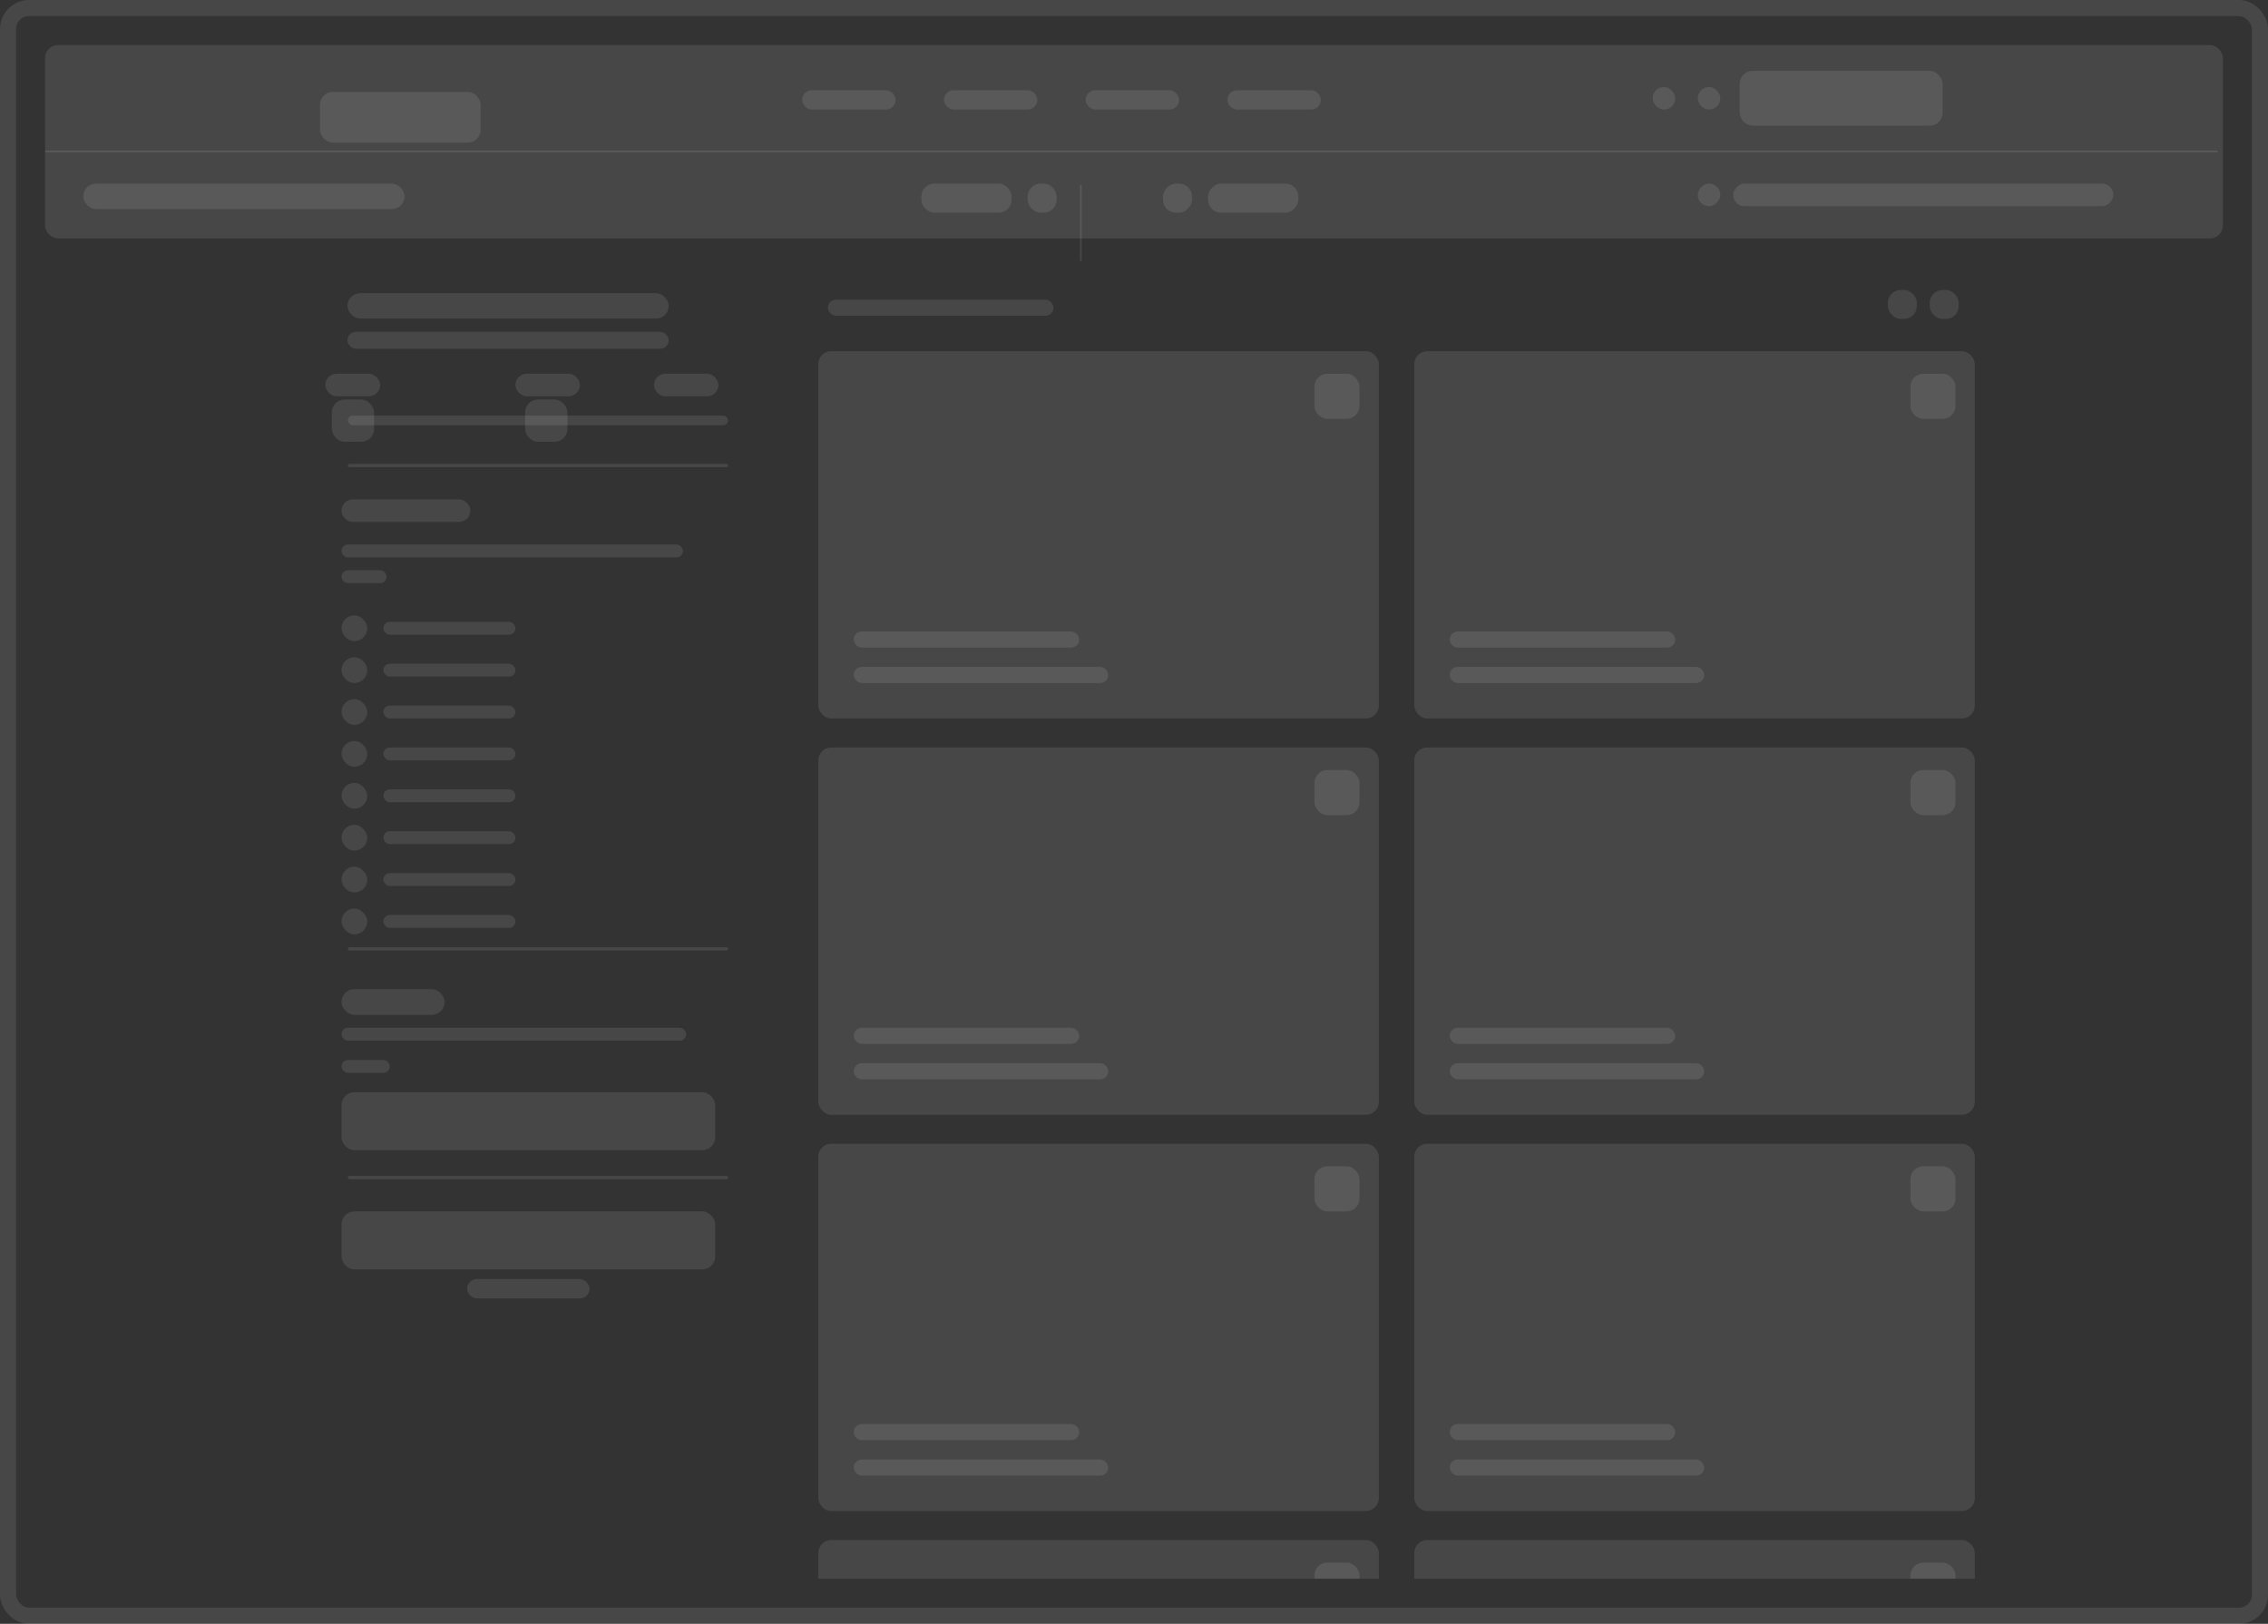 <svg width="704" height="504" viewBox="0 0 704 504" fill="none" xmlns="http://www.w3.org/2000/svg">
<rect x="0" y="0" width="704" height="504" fill="#333333" stroke="none"/>
<rect x="2.5" y="2.5" width="699" height="499" rx="6.5" stroke="white" stroke-opacity="0.1" stroke-width="5"/>
<rect x="14" y="14" width="676" height="60" rx="4" fill="white" fill-opacity="0.1"/>
<rect x="99.325" y="28.527" width="49.86" height="15.745" rx="4" fill="white" fill-opacity="0.1"/>
<rect x="25.847" y="57" width="99.72" height="7.873" rx="3.936" fill="white" fill-opacity="0.1"/>
<rect x="107.847" y="91" width="99.72" height="7.873" rx="3.936" fill="white" fill-opacity="0.1"/>
<rect x="107.847" y="103" width="99.72" height="5.248" rx="2.624" fill="white" fill-opacity="0.1"/>
<rect x="101" y="116" width="17" height="7" rx="3.5" fill="white" fill-opacity="0.1"/>
<rect x="160" y="116" width="20" height="7" rx="3.5" fill="white" fill-opacity="0.1"/>
<rect x="203" y="116" width="20" height="7" rx="3.5" fill="white" fill-opacity="0.1"/>
<rect x="106" y="155" width="40" height="7" rx="3.5" fill="white" fill-opacity="0.1"/>
<rect x="106" y="169" width="106" height="4" rx="2" fill="white" fill-opacity="0.1"/>
<rect x="119" y="193" width="41" height="4" rx="2" fill="white" fill-opacity="0.1"/>
<rect x="119" y="206" width="41" height="4" rx="2" fill="white" fill-opacity="0.1"/>
<rect x="119" y="219" width="41" height="4" rx="2" fill="white" fill-opacity="0.1"/>
<rect x="119" y="232" width="41" height="4" rx="2" fill="white" fill-opacity="0.1"/>
<rect x="119" y="245" width="41" height="4" rx="2" fill="white" fill-opacity="0.1"/>
<rect x="119" y="258" width="41" height="4" rx="2" fill="white" fill-opacity="0.1"/>
<rect x="119" y="271" width="41" height="4" rx="2" fill="white" fill-opacity="0.1"/>
<rect x="119" y="284" width="41" height="4" rx="2" fill="white" fill-opacity="0.1"/>
<rect x="106" y="319" width="107" height="4" rx="2" fill="white" fill-opacity="0.1"/>
<rect x="106" y="329" width="15" height="4" rx="2" fill="white" fill-opacity="0.1"/>
<rect x="106" y="191" width="8" height="8" rx="4" fill="white" fill-opacity="0.1"/>
<rect x="106" y="204" width="8" height="8" rx="4" fill="white" fill-opacity="0.1"/>
<rect x="106" y="217" width="8" height="8" rx="4" fill="white" fill-opacity="0.1"/>
<rect x="106" y="230" width="8" height="8" rx="4" fill="white" fill-opacity="0.1"/>
<rect x="106" y="243" width="8" height="8" rx="4" fill="white" fill-opacity="0.1"/>
<rect x="106" y="256" width="8" height="8" rx="4" fill="white" fill-opacity="0.1"/>
<rect x="106" y="269" width="8" height="8" rx="4" fill="white" fill-opacity="0.1"/>
<rect x="106" y="282" width="8" height="8" rx="4" fill="white" fill-opacity="0.1"/>
<rect x="106" y="307" width="32" height="8" rx="4" fill="white" fill-opacity="0.1"/>
<rect x="106" y="339" width="116" height="18" rx="4" fill="white" fill-opacity="0.1"/>
<rect x="106" y="376" width="116" height="18" rx="4" fill="white" fill-opacity="0.1"/>
<rect x="145" y="397" width="38" height="6" rx="3" fill="white" fill-opacity="0.1"/>
<rect x="106" y="177" width="14" height="4" rx="2" fill="white" fill-opacity="0.1"/>
<rect x="108" y="129" width="118" height="3" rx="1.5" fill="white" fill-opacity="0.1"/>
<rect x="108" y="144" width="118" height="1" rx="0.5" fill="white" fill-opacity="0.1"/>
<rect x="108" y="294" width="118" height="1" rx="0.5" fill="white" fill-opacity="0.1"/>
<rect x="108" y="365" width="118" height="1" rx="0.5" fill="white" fill-opacity="0.1"/>
<rect x="103" y="124" width="13.121" height="13.121" rx="4" fill="white" fill-opacity="0.1"/>
<rect x="163" y="124" width="13.121" height="13.121" rx="4" fill="white" fill-opacity="0.1"/>
<rect x="249" y="28" width="29" height="6" rx="3" fill="white" fill-opacity="0.1"/>
<rect x="293" y="28" width="29" height="6" rx="3" fill="white" fill-opacity="0.1"/>
<rect width="28" height="9" rx="4" transform="matrix(-1 0 0 1 403 57)" fill="white" fill-opacity="0.1"/>
<rect x="286" y="57" width="28" height="9" rx="4" fill="white" fill-opacity="0.1"/>
<rect width="118" height="7" rx="3.5" transform="matrix(-1 0 0 1 656 57)" fill="white" fill-opacity="0.1"/>
<rect width="9" height="9" rx="4" transform="matrix(-1 0 0 1 370 57)" fill="white" fill-opacity="0.1"/>
<rect x="319" y="57" width="9" height="9" rx="4" fill="white" fill-opacity="0.1"/>
<g clip-path="url(#clip0_28_1315)">
<rect x="254" y="109" width="174" height="114" rx="4" fill="white" fill-opacity="0.1"/>
<rect x="408" y="116" width="14" height="14" rx="4" fill="white" fill-opacity="0.1"/>
<rect x="265" y="196" width="70" height="5" rx="2.5" fill="white" fill-opacity="0.1"/>
<rect x="265" y="207" width="79" height="5" rx="2.5" fill="white" fill-opacity="0.1"/>
<rect x="254" y="232" width="174" height="114" rx="4" fill="white" fill-opacity="0.1"/>
<rect x="408" y="239" width="14" height="14" rx="4" fill="white" fill-opacity="0.1"/>
<rect x="265" y="319" width="70" height="5" rx="2.5" fill="white" fill-opacity="0.1"/>
<rect x="265" y="330" width="79" height="5" rx="2.5" fill="white" fill-opacity="0.1"/>
<rect x="254" y="355" width="174" height="114" rx="4" fill="white" fill-opacity="0.1"/>
<rect x="408" y="362" width="14" height="14" rx="4" fill="white" fill-opacity="0.1"/>
<rect x="265" y="442" width="70" height="5" rx="2.5" fill="white" fill-opacity="0.1"/>
<rect x="265" y="453" width="79" height="5" rx="2.5" fill="white" fill-opacity="0.1"/>
<rect x="254" y="478" width="174" height="114" rx="4" fill="white" fill-opacity="0.1"/>
<rect x="408" y="485" width="14" height="14" rx="4" fill="white" fill-opacity="0.1"/>
<rect x="439" y="109" width="174" height="114" rx="4" fill="white" fill-opacity="0.1"/>
<rect x="593" y="116" width="14" height="14" rx="4" fill="white" fill-opacity="0.1"/>
<rect x="450" y="196" width="70" height="5" rx="2.5" fill="white" fill-opacity="0.1"/>
<rect x="450" y="207" width="79" height="5" rx="2.5" fill="white" fill-opacity="0.1"/>
<rect x="439" y="232" width="174" height="114" rx="4" fill="white" fill-opacity="0.1"/>
<rect x="593" y="239" width="14" height="14" rx="4" fill="white" fill-opacity="0.1"/>
<rect x="450" y="319" width="70" height="5" rx="2.5" fill="white" fill-opacity="0.1"/>
<rect x="450" y="330" width="79" height="5" rx="2.5" fill="white" fill-opacity="0.1"/>
<rect x="439" y="355" width="174" height="114" rx="4" fill="white" fill-opacity="0.1"/>
<rect x="593" y="362" width="14" height="14" rx="4" fill="white" fill-opacity="0.1"/>
<rect x="450" y="442" width="70" height="5" rx="2.5" fill="white" fill-opacity="0.1"/>
<rect x="450" y="453" width="79" height="5" rx="2.5" fill="white" fill-opacity="0.1"/>
<rect x="439" y="478" width="174" height="114" rx="4" fill="white" fill-opacity="0.1"/>
<rect x="593" y="485" width="14" height="14" rx="4" fill="white" fill-opacity="0.1"/>
</g>
<rect x="257" y="93" width="70" height="5" rx="2.5" fill="white" fill-opacity="0.1"/>
<rect x="586" y="90" width="9" height="9" rx="4" fill="white" fill-opacity="0.1"/>
<rect x="599" y="90" width="9" height="9" rx="4" fill="white" fill-opacity="0.1"/>
<rect width="7" height="7" rx="3.5" transform="matrix(-1 0 0 1 534 57)" fill="white" fill-opacity="0.1"/>
<rect x="337" y="28" width="29" height="6" rx="3" fill="white" fill-opacity="0.1"/>
<rect x="381" y="28" width="29" height="6" rx="3" fill="white" fill-opacity="0.1"/>
<rect x="527" y="27" width="7" height="7" rx="3.5" fill="white" fill-opacity="0.1"/>
<rect x="513" y="27" width="7" height="7" rx="3.5" fill="white" fill-opacity="0.1"/>
<rect x="540" y="22" width="63" height="17" rx="4" fill="white" fill-opacity="0.1"/>
<path d="M14.038 47H688.458" stroke="white" stroke-opacity="0.1" stroke-width="0.525"/>
<path d="M335.503 57.393L335.503 81.011" stroke="white" stroke-opacity="0.1" stroke-width="0.525"/>
<defs>
<clipPath id="clip0_28_1315">
<rect width="359" height="381" fill="white" transform="translate(254 109)"/>
</clipPath>
</defs>
</svg>
